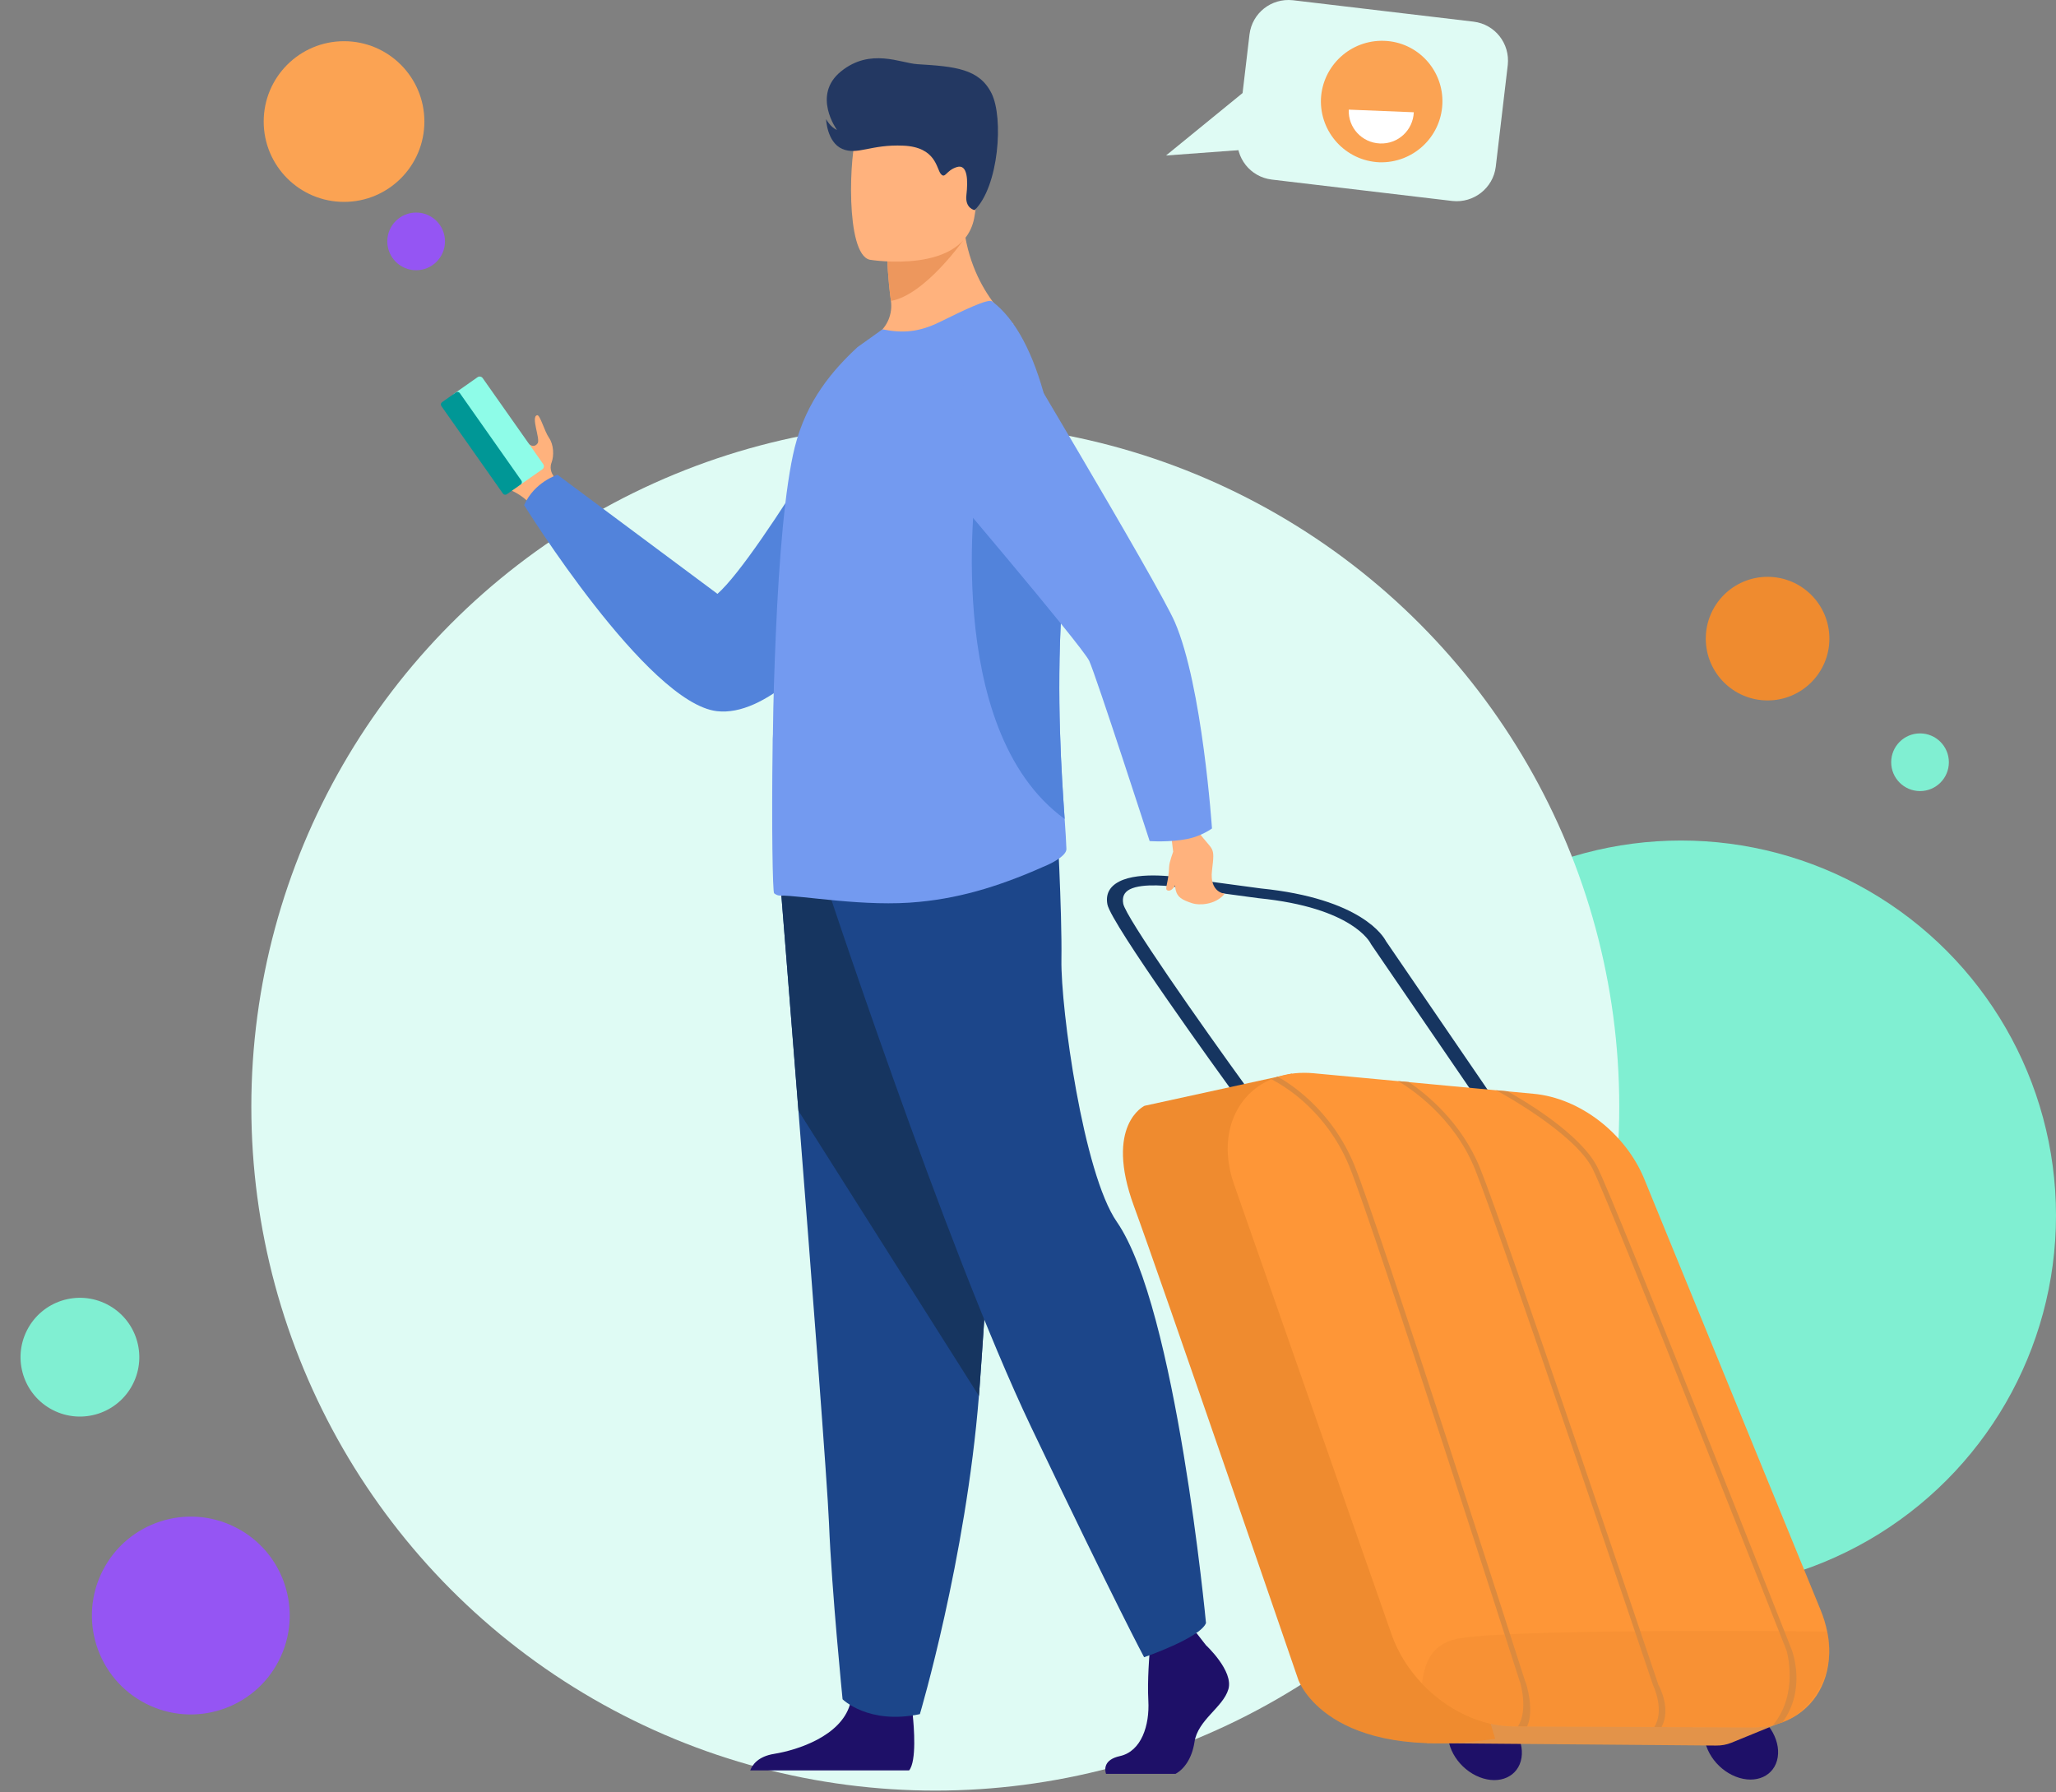 <svg xmlns="http://www.w3.org/2000/svg" width="499" height="435" viewBox="0 0 499 435" fill="none"><rect x="0" y="0" width="499" height="435" fill="#808080" stroke="none"/><circle cx="408" cy="295" r="91" fill="#80EFD2"></circle><circle cx="227" cy="268.587" r="166" fill="#DFFBF4"></circle><path d="M115.784 107.348C117.538 112.059 120.584 117.53 123.769 118.889C127.386 120.431 128.895 122.606 128.895 122.606L131.819 120.914L135.309 118.889C135.309 118.889 135.226 118.5 135.054 117.868C134.888 117.241 134.627 116.364 134.272 115.399C134.272 115.399 133.201 114.028 133.856 112.297C134.51 110.572 134.383 107.903 133.262 106.283C132.141 104.663 131.065 100.657 130.388 100.773C128.751 101.051 131.192 106.555 130.493 107.576C129.866 108.497 129.073 108.18 128.923 108.108C128.912 108.103 128.901 108.097 128.895 108.092C124.318 106.083 118.764 95.247 116.306 96.707C115.396 97.261 115.041 105.34 115.784 107.348Z" fill="#FFB27D"></path><path d="M131.62 113.906L125.883 117.934C125.478 118.217 124.912 118.118 124.629 117.712L109.942 96.834C109.659 96.429 109.759 95.868 110.164 95.58L115.901 91.552C116.306 91.269 116.872 91.369 117.155 91.774L131.847 112.652C132.125 113.057 132.03 113.623 131.62 113.906Z" fill="#8EFCE8"></path><path d="M126.376 117.596L123.014 119.954C122.703 120.171 122.276 120.093 122.06 119.788L107.123 98.56C106.907 98.249 106.985 97.822 107.29 97.605L110.652 95.247C110.963 95.031 111.39 95.109 111.607 95.414L126.543 116.642C126.759 116.947 126.681 117.38 126.376 117.596Z" fill="#009796"></path><path d="M213.902 83.951C213.902 83.951 184.717 134.779 174.131 144.134L135.309 115.232C135.309 115.232 129.678 116.958 127.208 122.606C127.208 122.606 157.048 170.622 173.992 172.603C197.14 175.31 229.781 115.116 229.781 115.116L213.902 83.951Z" fill="#5283DB"></path><path d="M268.432 430.53H285.293C287.418 429.376 289.305 426.74 289.904 422.812C290.725 417.386 296.817 414.429 298.132 409.99C299.447 405.551 292.7 399.309 292.7 399.309L291.568 397.856L290.392 396.346L279.201 398.976C279.201 398.976 278.924 401.634 278.757 405.03C278.635 407.476 278.574 410.306 278.707 412.781C279.035 418.695 277.054 425.065 271.783 426.219C267.905 427.079 268.077 429.381 268.432 430.53Z" fill="#1E1068"></path><path d="M182.087 429.681H220.649C222.502 427.423 221.819 419.078 221.536 416.354C221.475 415.805 221.436 415.488 221.436 415.488C221.436 415.488 208.27 404.969 206.461 413.025C206.406 413.28 206.339 413.524 206.267 413.768C203.987 421.298 193.767 424.721 187.869 425.675C184.029 426.297 182.609 428.289 182.087 429.681Z" fill="#1E1068"></path><path d="M189.434 214.726C189.434 214.726 191.431 239.638 193.784 269.583C196.979 310.263 200.819 360.227 201.202 369.692C201.856 386.132 204.497 412.42 204.497 412.42C204.497 412.42 210.75 418.668 223.256 416.032C223.256 416.032 234.409 378.497 237.588 338.788C237.638 338.138 237.688 337.478 237.738 336.829C240.701 296.398 245.306 211.269 245.306 211.269L189.434 214.726Z" fill="#1C468A"></path><path d="M189.434 214.726C189.434 214.726 191.431 239.638 193.784 269.583L237.588 338.793C237.638 338.144 237.688 337.484 237.738 336.835C240.701 296.404 245.306 211.275 245.306 211.275L189.434 214.726Z" fill="#163560"></path><path d="M199.204 210.665C199.204 210.665 229.437 302.723 250.266 346.361C271.094 389.994 277.68 402.217 277.68 402.217C277.68 402.217 291.279 397.545 292.7 393.922C292.7 393.922 285.481 317.343 271.061 296.548C262.911 284.802 257.434 244.793 257.612 232.947C257.789 221.107 256.447 197.576 256.447 197.576L199.204 210.665Z" fill="#1C468A"></path><path d="M207.532 86.159C221.614 90.598 245.982 78.619 245.982 78.619C245.982 78.619 232.999 68.887 233.682 48.652L222.79 57.413L215.394 63.366C215.394 63.366 215.422 66.873 216.232 73.026C216.232 73.043 216.238 73.054 216.238 73.076C216.643 76.15 215.405 79.223 212.925 81.093C209.458 83.707 207.532 86.159 207.532 86.159Z" fill="#FFB27D"></path><path d="M215.395 63.372C215.395 63.372 215.422 66.878 216.232 73.031C224.427 71.628 233.721 58.4 233.721 58.4C229.548 57.196 225.898 56.986 222.785 57.424L215.395 63.372Z" fill="#ED975D"></path><path d="M211.089 63.039C211.089 63.039 234.353 66.895 236.534 52.392C238.72 37.888 243.192 28.617 228.433 25.543C213.669 22.464 209.946 27.563 208.037 32.229C206.129 36.895 205.097 61.663 211.089 63.039Z" fill="#FFB27D"></path><path d="M187.88 216.801C188.307 217.156 188.796 217.367 189.362 217.367C194.649 217.295 210.074 220.224 223.118 218.887C234.12 217.833 243.858 214.582 254.311 209.899C255.704 209.272 258.894 207.574 258.822 206.026C258.777 204.328 258.605 201.87 258.395 198.769C257.657 187.988 256.364 169.457 257.618 148.068C257.84 144.084 257.962 140.134 257.978 136.244C258.089 107.26 252.33 81.759 240.767 73.132C239.78 72.421 233.715 75.384 228.145 78.125C222.996 80.661 219.04 80.91 214.18 79.928L208.121 84.25C202.195 89.743 195.709 97.211 192.89 108.552C190.494 118.201 189.084 135.595 188.307 153.627C187.958 161.795 187.675 170.039 187.597 177.857V178.135C187.525 178.911 187.525 179.755 187.525 180.531C187.242 200.605 187.531 216.518 187.88 216.801Z" fill="#739AF0"></path><path d="M258.4 198.769C257.662 187.988 256.369 169.451 257.623 148.062C257.851 144.078 257.967 140.128 257.984 136.239C253.168 124.565 249.229 116.104 249.229 116.104H237.083C237.083 116.109 228.184 176.836 258.4 198.769Z" fill="#5283DB"></path><path d="M236.556 50.999C236.556 50.999 234.165 50.599 234.553 47.315C234.936 44.03 234.93 39.741 232.256 40.54C229.582 41.339 229.448 43.481 228.355 42.227C227.257 40.978 227.235 35.719 219.278 35.352C211.322 34.986 208.093 37.755 204.392 36.124C200.691 34.504 200.497 28.905 200.497 28.905C200.497 28.905 201.546 30.903 203.138 31.535C203.138 31.535 196.968 23.107 204.115 17.326C211.261 11.544 218.546 15.328 222.679 15.578C231.79 16.127 237.671 16.677 240.651 22.652C243.63 28.645 242.398 45.24 236.556 50.999Z" fill="#233862"></path><path d="M413.721 419.555C412.994 424.066 416.379 429.287 421.278 431.201C426.177 433.121 430.733 431.024 431.459 426.507C432.186 421.997 428.802 416.776 423.903 414.856C419.003 412.942 414.448 415.039 413.721 419.555Z" fill="#1E1068"></path><path d="M351.535 419.677C350.808 424.188 354.193 429.409 359.092 431.329C363.991 433.249 368.547 431.152 369.273 426.635C370 422.124 366.616 416.903 361.717 414.989C356.817 413.058 352.262 415.167 351.535 419.677Z" fill="#1E1068"></path><path d="M431.359 418.418L420.202 422.979C419.07 423.439 417.81 423.672 416.49 423.656L346.358 423.068L335.389 410.112L431.359 418.418Z" fill="#E39349"></path><path d="M359.564 268.345L332.726 229.107L332.693 229.035C332.526 228.686 328.243 220.285 305.528 218.005L305.422 217.994L286.713 215.469C284.289 215.031 277.314 214.243 274.207 215.847C272.826 216.562 272.31 217.705 272.62 219.353C273.231 222.61 291.063 248.061 302.898 264.367L299.38 265.249C296.34 261.06 269.652 224.18 268.77 219.492C268.309 217.034 269.275 215.175 271.633 213.955C276.71 211.336 286.497 212.962 287.529 213.139L305.983 215.625C330.44 218.094 335.828 227.343 336.366 228.403L363.114 267.502L359.564 268.345Z" fill="#163560"></path><path d="M313.54 260.572L277.781 268.384C277.781 268.384 267.954 272.995 275.217 292.753C281.609 310.141 315.105 407.693 315.105 407.693C315.105 407.693 322.079 427.995 362.893 422.013L313.54 260.572Z" fill="#EF8B2F"></path><path d="M299.514 287.454L337.747 396.702C339.295 401.124 341.87 405.18 345.099 408.586C351.075 414.895 359.286 418.973 367.331 419.006L402.392 419.156L403.263 419.161L425.223 419.256C427.431 419.267 429.484 418.973 431.365 418.423C431.803 418.29 432.236 418.152 432.652 417.996C439.577 415.4 443.793 409.063 443.949 401.273C444.021 397.961 443.355 394.382 441.857 390.72L399.096 286.2C394.535 275.053 383.472 266.514 372.236 265.471L365.9 264.878L364.391 264.739H364.385L363.115 264.617L341.925 262.636L339.329 262.398L318.877 260.489C315.67 260.189 312.719 260.511 310.116 261.354C309.944 261.41 309.778 261.465 309.606 261.527L308.557 261.932C299.685 265.693 295.463 275.886 299.514 287.454Z" fill="#FE9637"></path><g opacity="0.7"><path opacity="0.5" d="M345.099 408.586C351.075 414.895 359.286 418.973 367.331 419.006L402.392 419.156L403.263 419.161L425.223 419.256C427.431 419.267 429.484 418.973 431.365 418.423C431.804 418.296 432.236 418.152 432.653 417.996C439.577 415.4 445.908 405.967 443.466 395.98C443.466 395.98 369.157 395.142 354.309 397.623C346.653 398.904 345.737 404.625 345.099 408.586Z" fill="#EF8B2F"></path></g><path d="M363.114 264.611C363.292 264.706 382.134 274.815 386.556 283.714C391.106 292.864 433.185 399.52 433.601 400.596C433.634 400.68 436.686 410.994 430.316 418.69L431.359 418.418C431.798 418.285 432.23 418.146 432.647 417.991C438.433 410.001 435.021 400.813 434.86 400.413C433.124 396.014 392.326 292.608 387.749 283.393C383.738 275.32 370.222 267.291 365.888 264.872L364.379 264.733H364.374L363.114 264.611Z" fill="#DC8A3E"></path><path d="M339.323 262.386C342.075 264.001 352.778 270.925 357.971 283.737C364.069 298.762 400.844 407.937 401.215 409.036L401.243 409.113L401.282 409.191C401.31 409.246 404.073 415.133 401.509 419.145L402.392 419.15L403.263 419.156C405.593 414.861 402.88 409.59 402.48 408.853C401.343 405.479 365.273 298.44 359.225 283.531C354.748 272.485 346.347 265.632 341.925 262.625L339.323 262.386Z" fill="#DC8A3E"></path><path d="M308.557 261.926C308.635 261.965 312.508 263.912 316.286 267.286C320.059 270.665 324.559 275.858 327.533 283.193C333.625 298.212 368.502 407.027 368.857 408.12L368.885 408.203L368.929 408.276C368.957 408.331 370.976 414.989 368.419 419.001L370.627 419.012C372.424 415.35 370.555 408.731 370.127 407.948C369.012 404.469 334.834 297.891 328.786 282.982C323.099 268.961 312.363 262.547 310.116 261.338C309.944 261.393 309.778 261.449 309.606 261.51L308.557 261.926Z" fill="#DC8A3E"></path><path d="M283.068 194.192C283.068 194.192 284.627 205.327 284.738 206.775C285.465 216.574 284.083 217.517 289.432 219.248C290.913 219.725 294.947 219.736 297.255 216.901C297.255 216.901 293.515 216.662 294.159 211.286C294.903 205.083 294.514 206.842 290.752 201.782L289.876 192.477L283.068 194.192Z" fill="#FFB27D"></path><path d="M288.139 203.629C283.767 204.484 279.023 204.134 279.023 204.134C279.023 204.134 266.04 164.086 264.37 160.424C262.7 156.768 225.809 113.463 225.809 113.463L241.178 75.057C241.178 75.057 281.076 141.615 285.132 150.97C291.829 166.427 294.153 201.077 294.153 201.077C294.153 201.077 291.574 202.958 288.139 203.629Z" fill="#739AF0"></path><path d="M284.727 206.77C284.727 206.77 283.784 209.216 283.751 210.365C283.645 214.043 282.619 215.747 283.274 216.069C284.627 216.74 285.981 213.866 286.497 211.369C287.019 208.872 284.727 206.77 284.727 206.77Z" fill="#FFB27D"></path><circle cx="19.398" cy="329.397" r="14.412" transform="rotate(117.124 19.398 329.397)" fill="#80EFD2"></circle><circle cx="101" cy="58.587" r="7" fill="#9555F3"></circle><path d="M35.368 413.462C23.57 407.419 18.905 392.955 24.948 381.157C30.992 369.359 45.456 364.694 57.254 370.738C69.052 376.781 73.716 391.245 67.673 403.043C61.629 414.841 47.166 419.506 35.368 413.462Z" fill="#9555F3"></path><path d="M352.533 48.782L308.642 43.58C303.44 42.942 299.79 38.288 300.338 33.087L303.258 8.358C303.897 3.157 308.55 -0.493 313.752 0.054L357.642 5.256C362.844 5.894 366.494 10.548 365.946 15.749L363.026 40.478C362.387 45.679 357.642 49.329 352.533 48.782Z" fill="#DFFBF4"></path><path d="M303.805 20.768L283.001 37.74L306.543 36.007L303.805 20.768Z" fill="#DFFBF4"></path><path d="M350.069 25.239C349.704 33.36 342.86 39.657 334.739 39.383C326.618 39.018 320.322 32.174 320.595 24.053C320.96 15.932 327.804 9.635 335.925 9.909C344.138 10.183 350.434 17.118 350.069 25.239Z" fill="#FBA353"></path><path d="M327.348 26.608C327.165 30.988 330.541 34.638 334.921 34.82C339.301 35.003 342.951 31.627 343.134 27.247L327.348 26.608Z" fill="white"></path><circle cx="83.5" cy="29.5" r="19.5" fill="#FBA353"></circle><circle cx="466" cy="185" r="7" fill="#80EFD2"></circle><circle cx="429" cy="155" r="15" fill="#EF8B2F"></circle></svg>